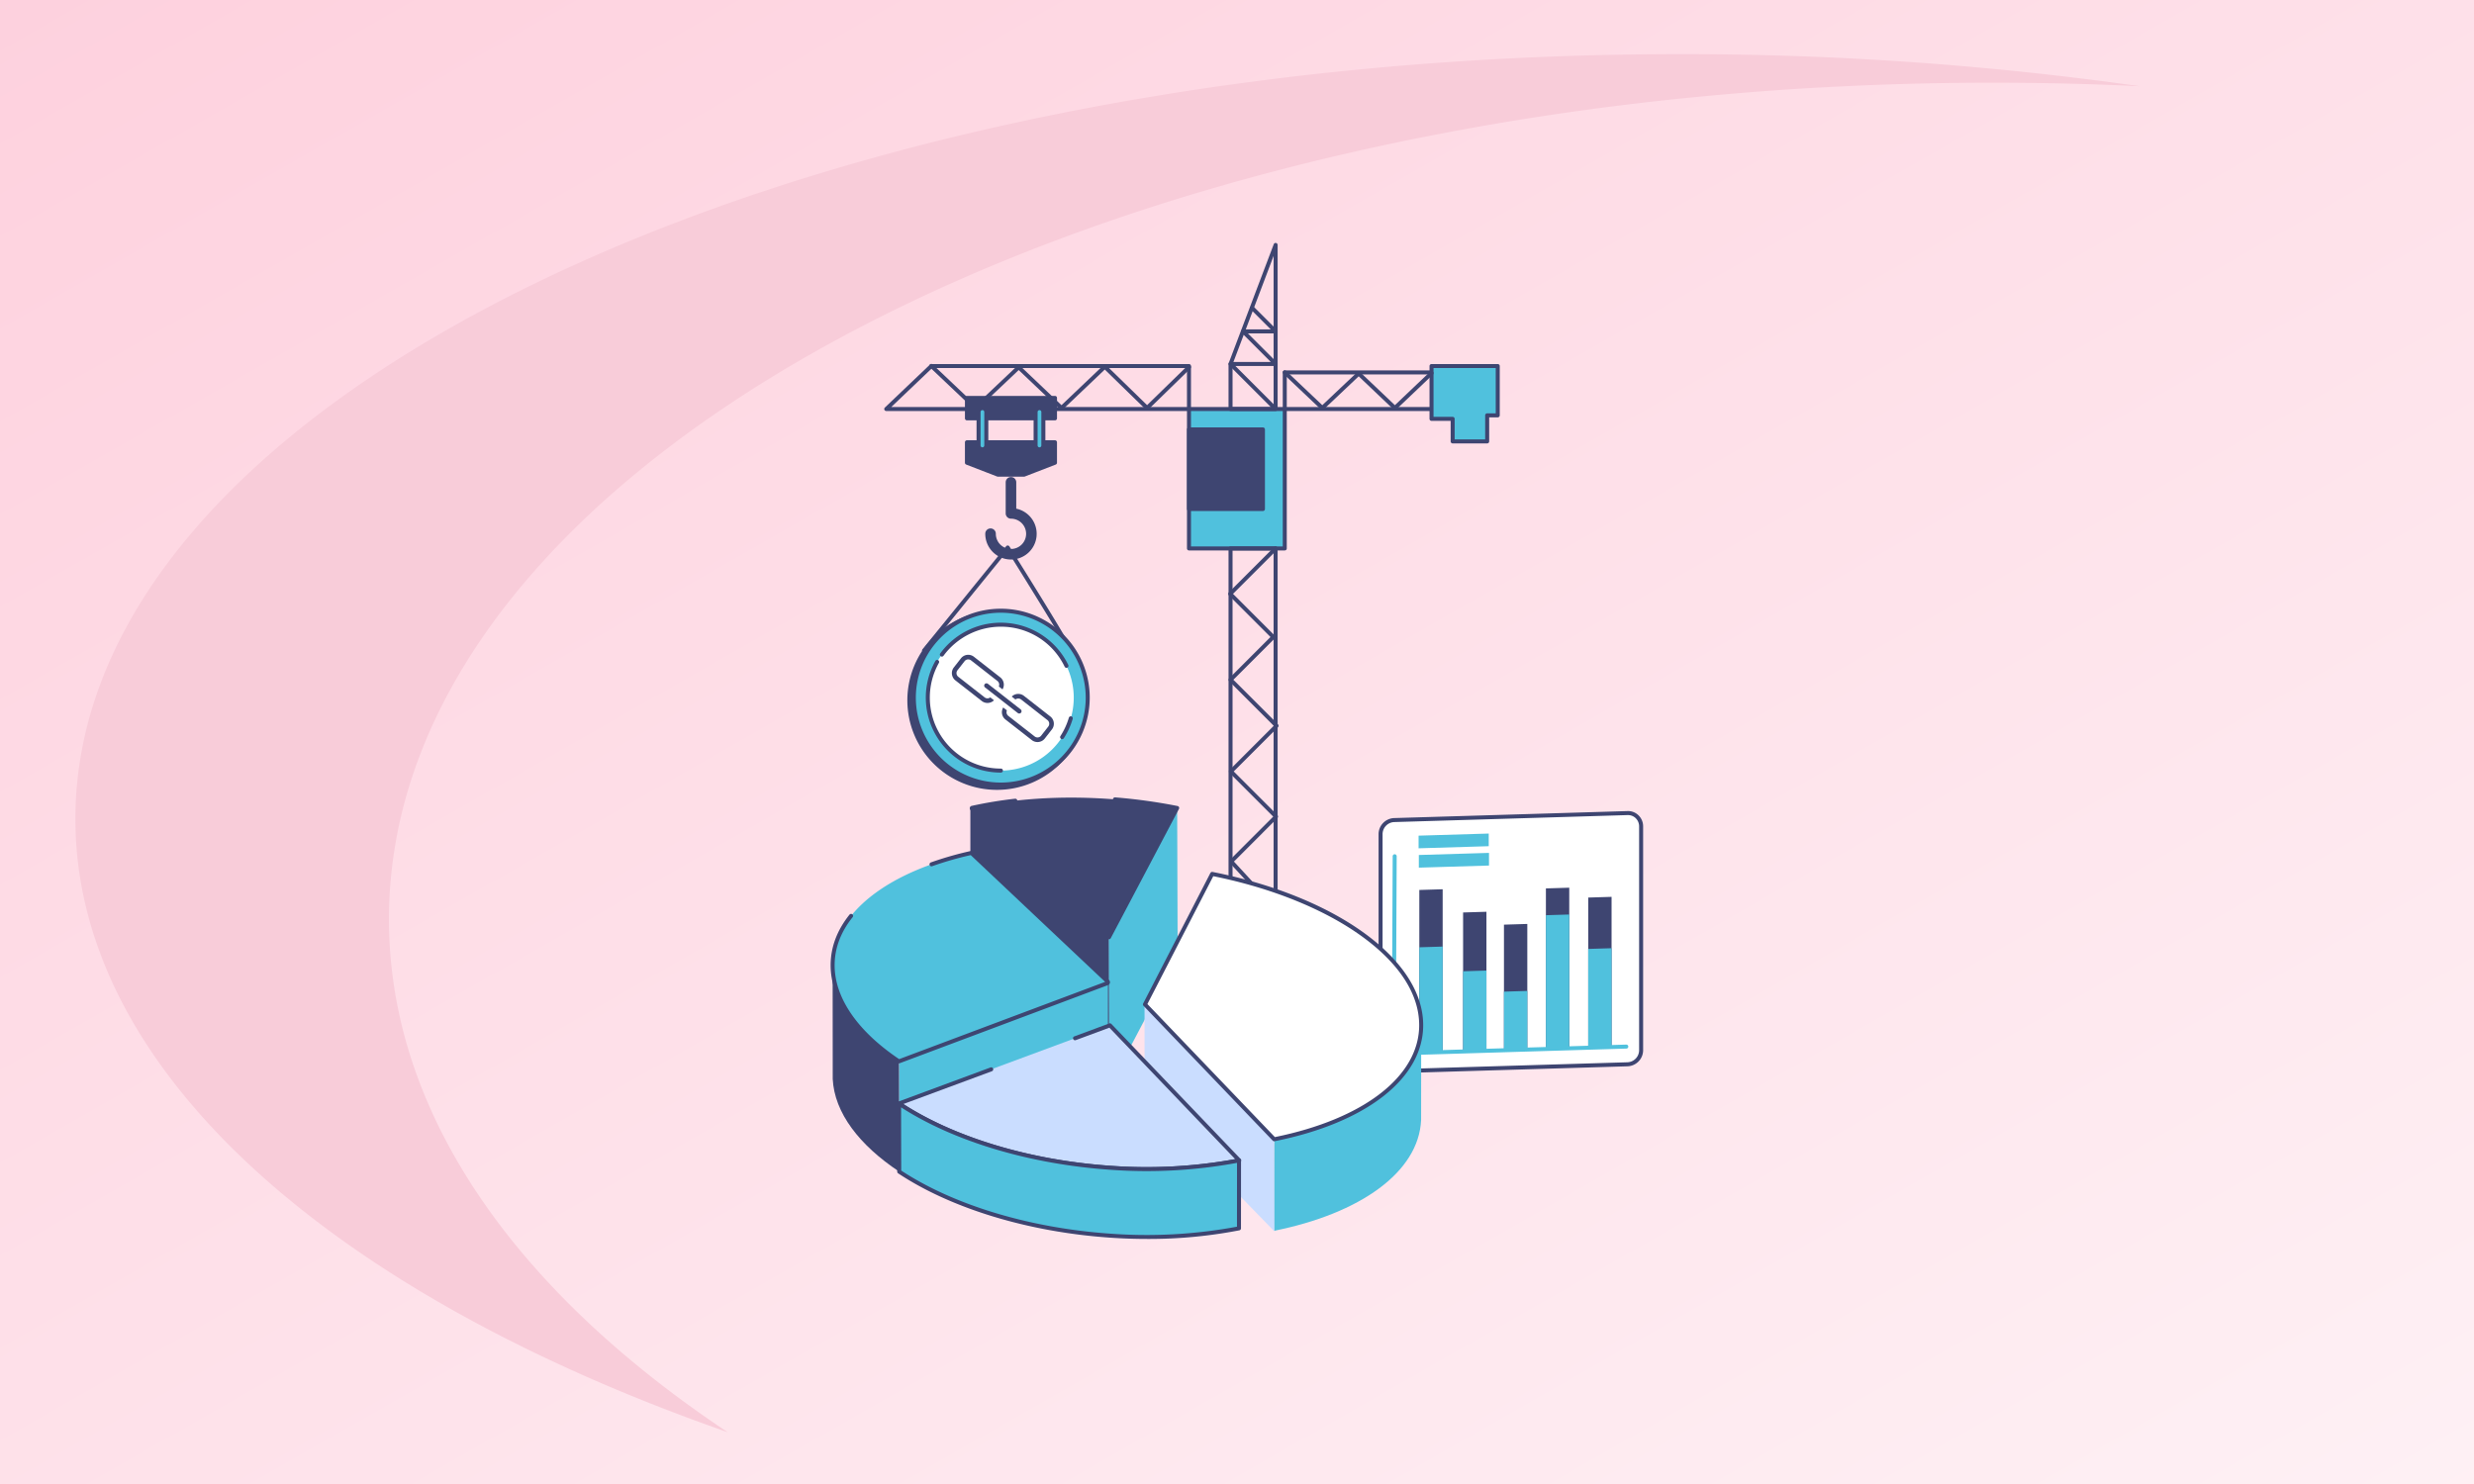 <?xml version="1.0" encoding="utf-8"?>
<svg xmlns="http://www.w3.org/2000/svg" xmlns:xlink="http://www.w3.org/1999/xlink" width="1050" height="630" viewBox="0 0 1050 630">
  <rect x="0" y="0" width="1050" height="630" fill="#808080" stroke="none"/>
  <defs>
    <linearGradient id="linear-gradient" x1="1.473" y1="1.474" x2="-0.412" y2="-0.479" gradientUnits="objectBoundingBox">
      <stop offset="0" stop-color="#fff"/>
      <stop offset="1" stop-color="#fdc3d4"/>
    </linearGradient>
    <clipPath id="clip-path">
      <rect id="Rectangle_26726" data-name="Rectangle 26726" width="344.841" height="422.831" fill="none"/>
    </clipPath>
    <clipPath id="clip-_9_evergreen_link_building_strategies_that_experts_use_in_2022">
      <rect width="1050" height="630"/>
    </clipPath>
  </defs>
  <g id="_9_evergreen_link_building_strategies_that_experts_use_in_2022" data-name="9 evergreen link building strategies that experts use in 2022" clip-path="url(#clip-_9_evergreen_link_building_strategies_that_experts_use_in_2022)">
    <rect width="1050" height="630" fill="#fff"/>
    <path id="Subtraction_10" data-name="Subtraction 10" d="M0,0H1050V630H0Z" fill="url(#linear-gradient)"/>
    <path id="Path_311" data-name="Path 311" d="M233.916,433.238c.207,106.89,109.118,201.462,276.807,260.05C420.814,633.411,367.16,557.98,367,475.929,366.61,280.316,670.2,121.144,1045.078,120.4q32.9-.059,65.023,1.5a1381.87,1381.87,0,0,0-198.052-13.615C537.175,109.032,233.563,254.51,233.916,433.238Z" transform="translate(-201.916 -85.289)" fill="#f8ccd9"/>
    <g id="Group_2667" data-name="Group 2667" transform="translate(352.527 103.134)">
      <rect id="Rectangle_26721" data-name="Rectangle 26721" width="40.654" height="59.188" transform="translate(152.093 70.502)" fill="#50c1dd"/>
      <g id="Group_2666" data-name="Group 2666" transform="translate(0 0)">
        <g id="Group_2665" data-name="Group 2665" clip-path="url(#clip-path)">
          <path id="Path_2727" data-name="Path 2727" d="M307.865,183.556H267.211a.852.852,0,0,1-.852-.852V123.517a.852.852,0,0,1,.852-.852h40.655a.852.852,0,0,1,.852.852V182.7a.852.852,0,0,1-.852.852m-39.8-1.7h38.951V124.368H268.062Z" transform="translate(-115.118 -53.015)" fill="#3e4571"/>
          <rect id="Rectangle_26722" data-name="Rectangle 26722" width="31.387" height="33.779" transform="translate(152.093 79.171)" fill="#3e4571"/>
          <path id="Path_2728" data-name="Path 2728" d="M298.6,173.414H267.211a.852.852,0,0,1-.852-.852V138.784a.852.852,0,0,1,.852-.852H298.6a.851.851,0,0,1,.852.852v33.779a.852.852,0,0,1-.852.852m-30.536-1.7h29.684V139.635H268.062Z" transform="translate(-115.118 -59.613)" fill="#3e4571"/>
          <path id="Path_2729" data-name="Path 2729" d="M317.4,471.231H298.273a.851.851,0,0,1-.852-.852V227.755a.852.852,0,0,1,.852-.852H317.4a.852.852,0,0,1,.852.852V470.379a.851.851,0,0,1-.852.852m-18.279-1.7h17.428V228.606H299.125Z" transform="translate(-128.542 -98.065)" fill="#3e4571"/>
          <path id="Path_2730" data-name="Path 2730" d="M317.4,71.354H298.273a.852.852,0,0,1-.852-.852V51.371a.856.856,0,0,1,.055-.3L316.607.55a.852.852,0,0,1,1.648.3V70.5a.852.852,0,0,1-.852.852m-18.279-1.7h17.428V5.506l-17.428,46.02Z" transform="translate(-128.542 0)" fill="#3e4571"/>
          <path id="Path_2731" data-name="Path 2731" d="M169.417,110.489H40.937a.852.852,0,0,1-.588-1.468L59.481,90.786a.849.849,0,0,1,.587-.235H169.417a.852.852,0,0,1,.852.852v18.235a.852.852,0,0,1-.852.852m-126.353-1.7h125.5V92.254H60.408Z" transform="translate(-17.324 -39.135)" fill="#3e4571"/>
          <path id="Path_2732" data-name="Path 2732" d="M424.6,112.537H338.81a.852.852,0,0,1-.852-.852V96.141a.851.851,0,0,1,.852-.852H424.6a.851.851,0,0,1,.852.852v15.544a.852.852,0,0,1-.852.852m-84.94-1.7h84.089V96.992H339.661Z" transform="translate(-146.062 -41.183)" fill="#3e4571"/>
          <path id="Path_2733" data-name="Path 2733" d="M477.254,92.051v20.925H472.77v11.06H458.123V114.47h-8.968V92.051Z" transform="translate(-194.12 -39.783)" fill="#50c1dd"/>
          <path id="Path_2734" data-name="Path 2734" d="M472.122,124.24H457.475a.852.852,0,0,1-.852-.852v-8.714h-8.116a.851.851,0,0,1-.852-.852V91.4a.852.852,0,0,1,.852-.852h28.1a.852.852,0,0,1,.852.852v20.925a.851.851,0,0,1-.852.852h-3.632v10.209a.852.852,0,0,1-.852.852m-13.8-1.7H471.27V112.328a.852.852,0,0,1,.852-.852h3.632V92.254h-26.4V112.97h8.116a.852.852,0,0,1,.852.852Z" transform="translate(-193.472 -39.135)" fill="#3e4571"/>
          <path id="Path_2735" data-name="Path 2735" d="M166.193,110a.849.849,0,0,1-.594-.242L148.25,92.84l-17.79,16.922a.851.851,0,0,1-1.174,0L111.712,93.055,94.047,109.763a.852.852,0,0,1-1.171,0L74.044,91.918a.852.852,0,0,1,1.172-1.237l18.247,17.29,17.666-16.709a.852.852,0,0,1,1.172,0l17.573,16.7,17.8-16.929a.852.852,0,0,1,1.182.007l17.341,16.908L183.385,91.2a.852.852,0,1,1,1.189,1.22l-17.786,17.338a.849.849,0,0,1-.595.242" transform="translate(-31.886 -39.091)" fill="#3e4571"/>
          <path id="Path_2736" data-name="Path 2736" d="M385.544,112.088a.851.851,0,0,1-.587-.235L370.18,97.806l-14.853,14.049a.852.852,0,0,1-1.171,0l-15.932-15.1a.852.852,0,0,1,1.172-1.237l15.347,14.541L369.6,96.013a.852.852,0,0,1,1.173,0l14.776,14.046L400.51,95.826a.852.852,0,1,1,1.174,1.234l-15.552,14.794a.851.851,0,0,1-.587.235" transform="translate(-146.062 -41.183)" fill="#3e4571"/>
          <path id="Path_2737" data-name="Path 2737" d="M298.158,471.231a.852.852,0,0,1-.637-1.417l17.347-19.575-17.353-18.455a.852.852,0,0,1,.027-1.2l17.577-17.027-17.046-18.695a.852.852,0,0,1,.107-1.246l17.155-13.343-17.541-19.035a.852.852,0,0,1,.024-1.179l18.455-18.454-18.567-18.567a.852.852,0,0,1,0-1.2l18.791-18.79-18.94-18.94a.851.851,0,0,1,0-1.2l17.558-17.558-17.707-17.707a.851.851,0,0,1,0-1.2l19.281-19.281a.852.852,0,0,1,1.2,1.2l-18.678,18.679,17.707,17.707a.851.851,0,0,1,0,1.2L299.363,283.5l18.94,18.94a.851.851,0,0,1,0,1.2l-18.791,18.791,18.566,18.566a.851.851,0,0,1,0,1.2L299.6,360.69,317.216,379.8a.851.851,0,0,1-.1,1.25L299.953,394.4l16.982,18.625a.852.852,0,0,1-.037,1.186L299.33,431.228l17.311,18.41a.852.852,0,0,1,.017,1.149L298.8,470.944a.85.85,0,0,1-.638.287" transform="translate(-128.428 -98.065)" fill="#3e4571"/>
          <path id="Path_2738" data-name="Path 2738" d="M316.955,91.319a.851.851,0,0,1-.6-.249L297.67,72.386a.852.852,0,0,1,.6-1.454h17.075L302.986,58.571a.852.852,0,0,1,.6-1.454h11.758l-8.431-8.431a.852.852,0,1,1,1.2-1.2l9.885,9.885a.852.852,0,0,1-.6,1.454H305.645l12.361,12.361a.852.852,0,0,1-.6,1.454H300.328l17.229,17.229a.852.852,0,0,1-.6,1.454" transform="translate(-128.542 -20.413)" fill="#3e4571"/>
          <path id="Path_2739" data-name="Path 2739" d="M126.5,210.074a10.912,10.912,0,0,0,2.242-21.59V177.341a2.242,2.242,0,1,0-4.483,0v13.153a2.242,2.242,0,0,0,2.242,2.242,6.427,6.427,0,1,1-6.427,6.427,2.242,2.242,0,1,0-4.483,0,10.923,10.923,0,0,0,10.91,10.911" transform="translate(-49.956 -75.676)" fill="#3e4571"/>
          <rect id="Rectangle_26723" data-name="Rectangle 26723" width="37.366" height="8.669" transform="translate(57.859 65.794)" fill="#3e4571"/>
          <path id="Path_2740" data-name="Path 2740" d="M138.617,124.745H101.251a.852.852,0,0,1-.852-.852v-8.669a.851.851,0,0,1,.852-.852h37.366a.852.852,0,0,1,.852.852v8.669a.852.852,0,0,1-.852.852m-36.514-1.7h35.662v-6.965H102.1Z" transform="translate(-43.391 -49.431)" fill="#3e4571"/>
          <path id="Path_2741" data-name="Path 2741" d="M101.9,149.04h37.366v8.669l-13.153,5.082h-11.06L101.9,157.708Z" transform="translate(-44.04 -64.413)" fill="#3e4571"/>
          <path id="Path_2742" data-name="Path 2742" d="M125.464,162.994H114.4a.845.845,0,0,1-.307-.057l-13.153-5.082a.851.851,0,0,1-.545-.794v-8.669a.851.851,0,0,1,.852-.852h37.366a.851.851,0,0,1,.852.852v8.669a.851.851,0,0,1-.545.794l-13.153,5.082a.844.844,0,0,1-.307.057m-10.9-1.7H125.3l12.46-4.814v-7.233H102.1v7.233Z" transform="translate(-43.391 -63.765)" fill="#3e4571"/>
          <path id="Path_2743" data-name="Path 2743" d="M154.872,123.507a1.644,1.644,0,0,1,1.644,1.644v14.2a1.644,1.644,0,1,1-3.288,0v-14.2a1.644,1.644,0,0,1,1.644-1.644" transform="translate(-66.224 -53.379)" fill="#50c1dd"/>
          <path id="Path_2744" data-name="Path 2744" d="M154.224,141.2a2.5,2.5,0,0,1-2.5-2.5V124.5a2.5,2.5,0,0,1,4.992,0v14.2a2.5,2.5,0,0,1-2.5,2.5m0-17.487a.793.793,0,0,0-.793.792v14.2a.792.792,0,1,0,1.585,0V124.5a.793.793,0,0,0-.792-.792" transform="translate(-65.575 -52.73)" fill="#3e4571"/>
          <path id="Path_2745" data-name="Path 2745" d="M112.23,123.507a1.644,1.644,0,0,1,1.644,1.644v14.2a1.644,1.644,0,1,1-3.288,0v-14.2a1.644,1.644,0,0,1,1.644-1.644" transform="translate(-47.794 -53.379)" fill="#50c1dd"/>
          <path id="Path_2746" data-name="Path 2746" d="M111.582,141.2a2.5,2.5,0,0,1-2.5-2.5V124.5a2.5,2.5,0,0,1,4.991,0v14.2a2.5,2.5,0,0,1-2.5,2.5m0-17.487a.793.793,0,0,0-.792.792v14.2a.792.792,0,1,0,1.584,0V124.5a.793.793,0,0,0-.792-.792" transform="translate(-47.146 -52.73)" fill="#3e4571"/>
          <path id="Path_2747" data-name="Path 2747" d="M131.678,272.48a.852.852,0,0,1-.839-.713c-.609-1.971-15.758-26.533-26.22-43.25l-34.738,42.8a.852.852,0,1,1-1.322-1.073l35.488-43.721a.852.852,0,0,1,1.383.085c8.091,12.918,26.929,43.156,27.1,44.946a.852.852,0,0,1-.768.927.766.766,0,0,1-.081,0m-.847-.772c0,.013,0,.027.005.043,0-.014,0-.028-.005-.043" transform="translate(-29.548 -97.763)" fill="#3e4571"/>
          <rect id="Rectangle_26724" data-name="Rectangle 26724" width="40.031" height="10.721" transform="translate(160.053 359.816)" fill="#caddff"/>
          <path id="Path_2748" data-name="Path 2748" d="M324,644.616H288.892a.852.852,0,1,1,0-1.7h34.255V633.9h-35.58a.852.852,0,1,1,0-1.7H324a.852.852,0,0,1,.852.852v10.721a.852.852,0,0,1-.852.852" transform="translate(-123.915 -273.227)" fill="#3e4571"/>
          <rect id="Rectangle_26725" data-name="Rectangle 26725" width="54.511" height="10.721" transform="translate(152.955 366.414)" fill="#caddff"/>
          <path id="Path_2749" data-name="Path 2749" d="M327.132,656.235h0l-49.4-.278a.852.852,0,1,1,.01-1.7l48.542.273v-9.012H284.074a.852.852,0,1,1,0-1.7h43.058a.851.851,0,0,1,.852.852v10.721a.851.851,0,0,1-.852.852" transform="translate(-119.666 -278.249)" fill="#3e4571"/>
          <path id="Path_2750" data-name="Path 2750" d="M133.409,313a38.03,38.03,0,1,1-38.03-38.031A38.031,38.031,0,0,1,133.409,313" transform="translate(-24.785 -118.84)" fill="#3e4571"/>
          <path id="Path_2751" data-name="Path 2751" d="M136,311.872a36.9,36.9,0,1,1-36.9-36.9,36.9,36.9,0,0,1,36.9,36.9" transform="translate(-26.882 -118.84)" fill="#50c1dd"/>
          <path id="Path_2752" data-name="Path 2752" d="M98.453,348.977a37.753,37.753,0,1,1,37.753-37.753,37.8,37.8,0,0,1-37.753,37.753m0-73.8a36.05,36.05,0,1,0,36.05,36.05,36.09,36.09,0,0,0-36.05-36.05" transform="translate(-26.234 -118.191)" fill="#3e4571"/>
          <path id="Path_2753" data-name="Path 2753" d="M134.586,316.389a30.968,30.968,0,1,1-30.968-30.968,30.968,30.968,0,0,1,30.968,30.968" transform="translate(-31.399 -123.356)" fill="#fff"/>
          <path id="Path_2754" data-name="Path 2754" d="M172.392,363.6a.852.852,0,0,1-.715-1.314,29.957,29.957,0,0,0,3.576-7.8.852.852,0,0,1,1.634.481,31.679,31.679,0,0,1-3.779,8.241.852.852,0,0,1-.717.39" transform="translate(-74.138 -152.944)" fill="#3e4571"/>
          <path id="Path_2755" data-name="Path 2755" d="M135.394,303.085a.852.852,0,0,1-.767-.48,29.924,29.924,0,0,0-27.108-16.98,30.248,30.248,0,0,0-24.3,12.327.852.852,0,1,1-1.374-1.007,31.829,31.829,0,0,1,54.318,4.917.852.852,0,0,1-.395,1.138.844.844,0,0,1-.371.086" transform="translate(-35.3 -122.708)" fill="#3e4571"/>
          <path id="Path_2756" data-name="Path 2756" d="M102.97,359.612A31.828,31.828,0,0,1,75.2,312.24a.852.852,0,1,1,1.485.833,30.125,30.125,0,0,0,26.281,44.835.852.852,0,1,1,0,1.7" transform="translate(-30.75 -134.759)" fill="#3e4571"/>
          <path id="Path_2757" data-name="Path 2757" d="M515.93,532.919l-99.142,2.969a5.574,5.574,0,0,1-5.719-5.665V435.25a5.992,5.992,0,0,1,5.719-6.007l99.142-2.97a5.575,5.575,0,0,1,5.719,5.665v94.973a5.992,5.992,0,0,1-5.719,6.008" transform="translate(-177.66 -184.23)" fill="#fff"/>
          <path id="Path_2758" data-name="Path 2758" d="M415.968,536.094a6.3,6.3,0,0,1-4.424-1.792,6.521,6.521,0,0,1-1.974-4.727V434.6a6.858,6.858,0,0,1,6.546-6.859l99.141-2.969a6.287,6.287,0,0,1,4.622,1.789,6.523,6.523,0,0,1,1.974,4.728v94.974a6.857,6.857,0,0,1-6.545,6.858l-99.141,2.97-.2,0m99.485-109.62-.145,0-99.141,2.969a5.142,5.142,0,0,0-4.893,5.156v94.974a4.831,4.831,0,0,0,1.458,3.5,4.642,4.642,0,0,0,3.385,1.309l99.141-2.969a5.141,5.141,0,0,0,4.893-5.156V431.29a4.833,4.833,0,0,0-1.457-3.505,4.615,4.615,0,0,0-3.239-1.31" transform="translate(-177.012 -183.582)" fill="#3e4571"/>
          <path id="Path_2759" data-name="Path 2759" d="M449.934,551.8l-9.909.3V483.527l9.909-.3Z" transform="translate(-190.174 -208.847)" fill="#3e4571"/>
          <path id="Path_2760" data-name="Path 2760" d="M449.934,570.323l-9.909.3V526.38l9.909-.3Z" transform="translate(-190.174 -227.368)" fill="#50c1dd"/>
          <path id="Path_2761" data-name="Path 2761" d="M482.656,558.52l-9.909.3V500.356l9.909-.3Z" transform="translate(-204.316 -216.121)" fill="#3e4571"/>
          <path id="Path_2762" data-name="Path 2762" d="M482.656,577.521l-9.909.3v-33.5l9.909-.3Z" transform="translate(-204.316 -235.122)" fill="#50c1dd"/>
          <path id="Path_2763" data-name="Path 2763" d="M513.2,562.25l-9.909.3V509.459l9.909-.3Z" transform="translate(-217.516 -220.055)" fill="#3e4571"/>
          <path id="Path_2764" data-name="Path 2764" d="M513.2,583.9l-9.909.3V559.546l9.909-.3Z" transform="translate(-217.516 -241.702)" fill="#50c1dd"/>
          <path id="Path_2765" data-name="Path 2765" d="M544.555,550.639l-9.909.3V482.363l9.909-.3Z" transform="translate(-231.068 -208.344)" fill="#3e4571"/>
          <path id="Path_2766" data-name="Path 2766" d="M544.555,559.3l-9.909.3V502.4l9.909-.3Z" transform="translate(-231.068 -217.003)" fill="#50c1dd"/>
          <path id="Path_2767" data-name="Path 2767" d="M576.187,552.743l-9.909.3V489.207l9.909-.3Z" transform="translate(-244.739 -211.302)" fill="#3e4571"/>
          <path id="Path_2768" data-name="Path 2768" d="M576.187,569.339l-9.909.3V527.608l9.909-.3Z" transform="translate(-244.739 -227.899)" fill="#50c1dd"/>
          <path id="Path_2769" data-name="Path 2769" d="M422.818,542.444a3.31,3.31,0,0,1-2.331-.948,3.411,3.411,0,0,1-1.029-2.484l.375-81.1a.852.852,0,0,1,.852-.848h0a.852.852,0,0,1,.848.856l-.375,81.1a1.724,1.724,0,0,0,.514,1.257,1.643,1.643,0,0,0,1.2.463l96.03-2.876a.852.852,0,1,1,.051,1.7l-96.03,2.876-.1,0" transform="translate(-181.285 -197.539)" fill="#50c1dd"/>
          <path id="Path_2770" data-name="Path 2770" d="M469.254,446.945l-29.775.891v-5.372l29.775-.891Z" transform="translate(-189.938 -190.843)" fill="#50c1dd"/>
          <path id="Path_2771" data-name="Path 2771" d="M469.444,461.409l-29.775.891v-5.372l29.775-.891Z" transform="translate(-190.02 -197.095)" fill="#50c1dd"/>
          <path id="Path_2772" data-name="Path 2772" d="M192.684,419.108a231.419,231.419,0,0,0-28.764-3.826c-21.208-1.49-41.1-.027-58.276,3.77a.18.18,0,0,0-.068.313l58.173,54.61Z" transform="translate(-45.602 -179.233)" fill="#3e4571"/>
          <path id="Path_2773" data-name="Path 2773" d="M237.068,485.726l-.212-63.269-29.14,55.153v63.911Z" transform="translate(-89.773 -182.582)" fill="#50c1dd"/>
          <path id="Path_2774" data-name="Path 2774" d="M163.176,477.547l-58.722-55.061V482.4l58.906,54.2Z" transform="translate(-45.144 -182.594)" fill="#3e4571"/>
          <path id="Path_2775" data-name="Path 2775" d="M163.1,474.751a.849.849,0,0,1-.583-.231l-58.173-54.61a1.045,1.045,0,0,1-.3-1.04,1.015,1.015,0,0,1,.762-.725,179.86,179.86,0,0,1,18.429-3.047.852.852,0,0,1,.193,1.693c-5.843.664-11.555,1.587-17,2.745l56.434,52.977,27.878-52.865a230.9,230.9,0,0,0-25.176-3.415.852.852,0,0,1,.136-1.7A232.18,232.18,0,0,1,192.2,418.2a.851.851,0,0,1,.588,1.233L163.855,474.3a.855.855,0,0,1-.753.454" transform="translate(-44.953 -179.157)" fill="#3e4571"/>
          <path id="Path_2776" data-name="Path 2776" d="M29.634,544.549l88.456-33.187a.442.442,0,0,0,.111-.744L60.368,456.053C25.183,463.909,1.5,481.589,1.5,503.747c0,14.819,10.593,29.123,28.134,40.8" transform="translate(-0.648 -197.102)" fill="#50c1dd"/>
          <path id="Path_2777" data-name="Path 2777" d="M51.115,586.4v46.72l88.678-37.76V552.882Z" transform="translate(-22.091 -238.95)" fill="#50c1dd"/>
          <path id="Path_2778" data-name="Path 2778" d="M29.764,627.665c-17-11.282-27.5-25.024-28.224-39.317l-.04-48.3c0,14.819,10.593,29.123,28.134,40.8Z" transform="translate(-0.648 -233.404)" fill="#3e4571"/>
          <path id="Path_2779" data-name="Path 2779" d="M28.986,544.752a.851.851,0,0,1-.472-.143C10.126,532.368,0,517.626,0,503.1c0-7.62,2.7-14.856,8.03-21.507a.852.852,0,0,1,1.33,1.065C4.279,489,1.7,495.876,1.7,503.1c0,13.844,9.724,27.985,27.392,39.85l87.412-32.8L59.465,456.335a142.028,142.028,0,0,0-16.293,4.685.852.852,0,1,1-.572-1.6,144.138,144.138,0,0,1,16.934-4.842.848.848,0,0,1,.77.211l57.834,54.565a1.323,1.323,0,0,1,.4,1.227,1.257,1.257,0,0,1-.793.934L29.285,544.7a.841.841,0,0,1-.3.055" transform="translate(0 -196.453)" fill="#3e4571"/>
          <path id="Path_2780" data-name="Path 2780" d="M331.486,633.473c36.98-7.414,62.2-25.42,62.381-48.192l-.03,39.984c-1,22.249-26.035,39.788-62.444,47.066Z" transform="translate(-143.225 -252.953)" fill="#50c1dd"/>
          <path id="Path_2781" data-name="Path 2781" d="M234.635,569.23l54.917,56.964.157,39.4-55.037-56.54Z" transform="translate(-101.407 -246.015)" fill="#caddff"/>
          <path id="Path_2782" data-name="Path 2782" d="M289.806,584.408c37.113-7.441,62.382-25.55,62.382-48.438,0-27.97-37.734-54.1-88.7-64.215l-28.531,55.4Z" transform="translate(-101.545 -203.888)" fill="#fff"/>
          <path id="Path_2783" data-name="Path 2783" d="M289.157,584.61a.853.853,0,0,1-.615-.262L233.69,527.091a.851.851,0,0,1-.143-.979l28.531-55.4a.852.852,0,0,1,.923-.446c52.631,10.44,89.39,37.19,89.39,65.051,0,22.594-24.166,41.474-63.067,49.273a.843.843,0,0,1-.168.016M235.34,526.351l54.108,56.48c37.788-7.684,61.241-25.865,61.241-47.51,0-13.3-8.6-26.48-24.882-38.112-15.785-11.28-37.964-20.2-62.507-25.142Z" transform="translate(-100.896 -203.239)" fill="#3e4571"/>
          <path id="Path_2784" data-name="Path 2784" d="M51.048,618.165c21.545,14.344,53.573,24.728,89.334,27.24a208.458,208.458,0,0,0,55.085-3.1L140.6,584.97Z" transform="translate(-22.062 -252.818)" fill="#caddff"/>
          <path id="Path_2785" data-name="Path 2785" d="M155.808,646.174c-5.336,0-10.729-.189-16.135-.568-34.543-2.427-67.254-12.407-89.746-27.38a.851.851,0,0,1,.177-1.507L89.28,602.2a.852.852,0,1,1,.592,1.6L52.277,617.728c22.2,14.3,53.973,23.821,87.515,26.178a210.406,210.406,0,0,0,53.333-2.786l-53.4-55.806-14.284,5.295a.852.852,0,1,1-.593-1.6l14.81-5.49a.852.852,0,0,1,.911.209l54.868,57.337a.851.851,0,0,1-.448,1.424,201.06,201.06,0,0,1-39.177,3.681" transform="translate(-21.414 -252.17)" fill="#3e4571"/>
          <path id="Path_2786" data-name="Path 2786" d="M195.447,667.633l-.019,28.825a208.541,208.541,0,0,1-54.992,3.079c-35.689-2.508-67.66-12.854-89.2-27.153,0,0-.078-28.88-.052-28.863,21.544,14.318,53.539,24.679,89.256,27.188a208.5,208.5,0,0,0,55-3.082c.027-.006.007.006.007.006" transform="translate(-22.117 -278.123)" fill="#50c1dd"/>
          <path id="Path_2787" data-name="Path 2787" d="M155.864,700.307c-5.337,0-10.729-.189-16.135-.568-34.466-2.421-67.13-12.369-89.615-27.293a.85.85,0,0,1-.381-.707s-.019-7.212-.036-14.427c-.007-3.607-.015-7.214-.019-9.921,0-1.354,0-2.482,0-3.273,0-1.749,0-1.749.452-1.994a.851.851,0,0,1,.876.04c22.249,14.786,54.631,24.644,88.845,27.048a209.209,209.209,0,0,0,54.777-3.067.869.869,0,0,1,.982.546.841.841,0,0,1,.043.389l-.019,28.731a.851.851,0,0,1-.685.835,201.183,201.183,0,0,1-39.083,3.662M51.436,671.276c22.234,14.627,54.425,24.375,88.413,26.763a209.75,209.75,0,0,0,54.081-2.93l.018-27.1a211.677,211.677,0,0,1-54.218,2.9c-33.831-2.377-65.914-12-88.35-26.466,0,4.632.035,18.592.057,26.832M194.78,695.809h0Z" transform="translate(-21.469 -277.475)" fill="#3e4571"/>
        </g>
      </g>
    </g>
    <g id="Group_2669" data-name="Group 2669" transform="matrix(0.788, 0.616, -0.616, 0.788, 410.253, 276.396)">
      <path id="Path_1346" data-name="Path 1346" d="M22.011,9.308H20.016a1.955,1.955,0,0,1-1.89,1.47H3.919a1.96,1.96,0,0,1-1.96-1.96v-4.9a1.96,1.96,0,0,1,1.96-1.96H18.126a1.955,1.955,0,0,1,1.89,1.47h1.995A3.922,3.922,0,0,0,18.126,0H3.919A3.924,3.924,0,0,0,0,3.919v4.9a3.924,3.924,0,0,0,3.919,3.919H18.126a3.922,3.922,0,0,0,3.885-3.429" transform="translate(0 0)" fill="#3e4571"/>
      <path id="Path_1347" data-name="Path 1347" d="M18.092,0H3.885A3.923,3.923,0,0,0,0,3.429H1.995a1.955,1.955,0,0,1,1.89-1.47H18.092a1.96,1.96,0,0,1,1.959,1.96v4.9a1.96,1.96,0,0,1-1.959,1.96H3.885a1.955,1.955,0,0,1-1.89-1.47H0a3.922,3.922,0,0,0,3.885,3.429H18.092a3.924,3.924,0,0,0,3.919-3.919v-4.9A3.923,3.923,0,0,0,18.092,0" transform="translate(26.978 0)" fill="#3e4571"/>
      <path id="Path_1348" data-name="Path 1348" d="M0,.98a.98.98,0,0,0,.98.98H18.616a.98.98,0,0,0,0-1.96H.98A.98.98,0,0,0,0,.98" transform="translate(14.696 5.389)" fill="#3e4571"/>
    </g>
  </g>
</svg>
